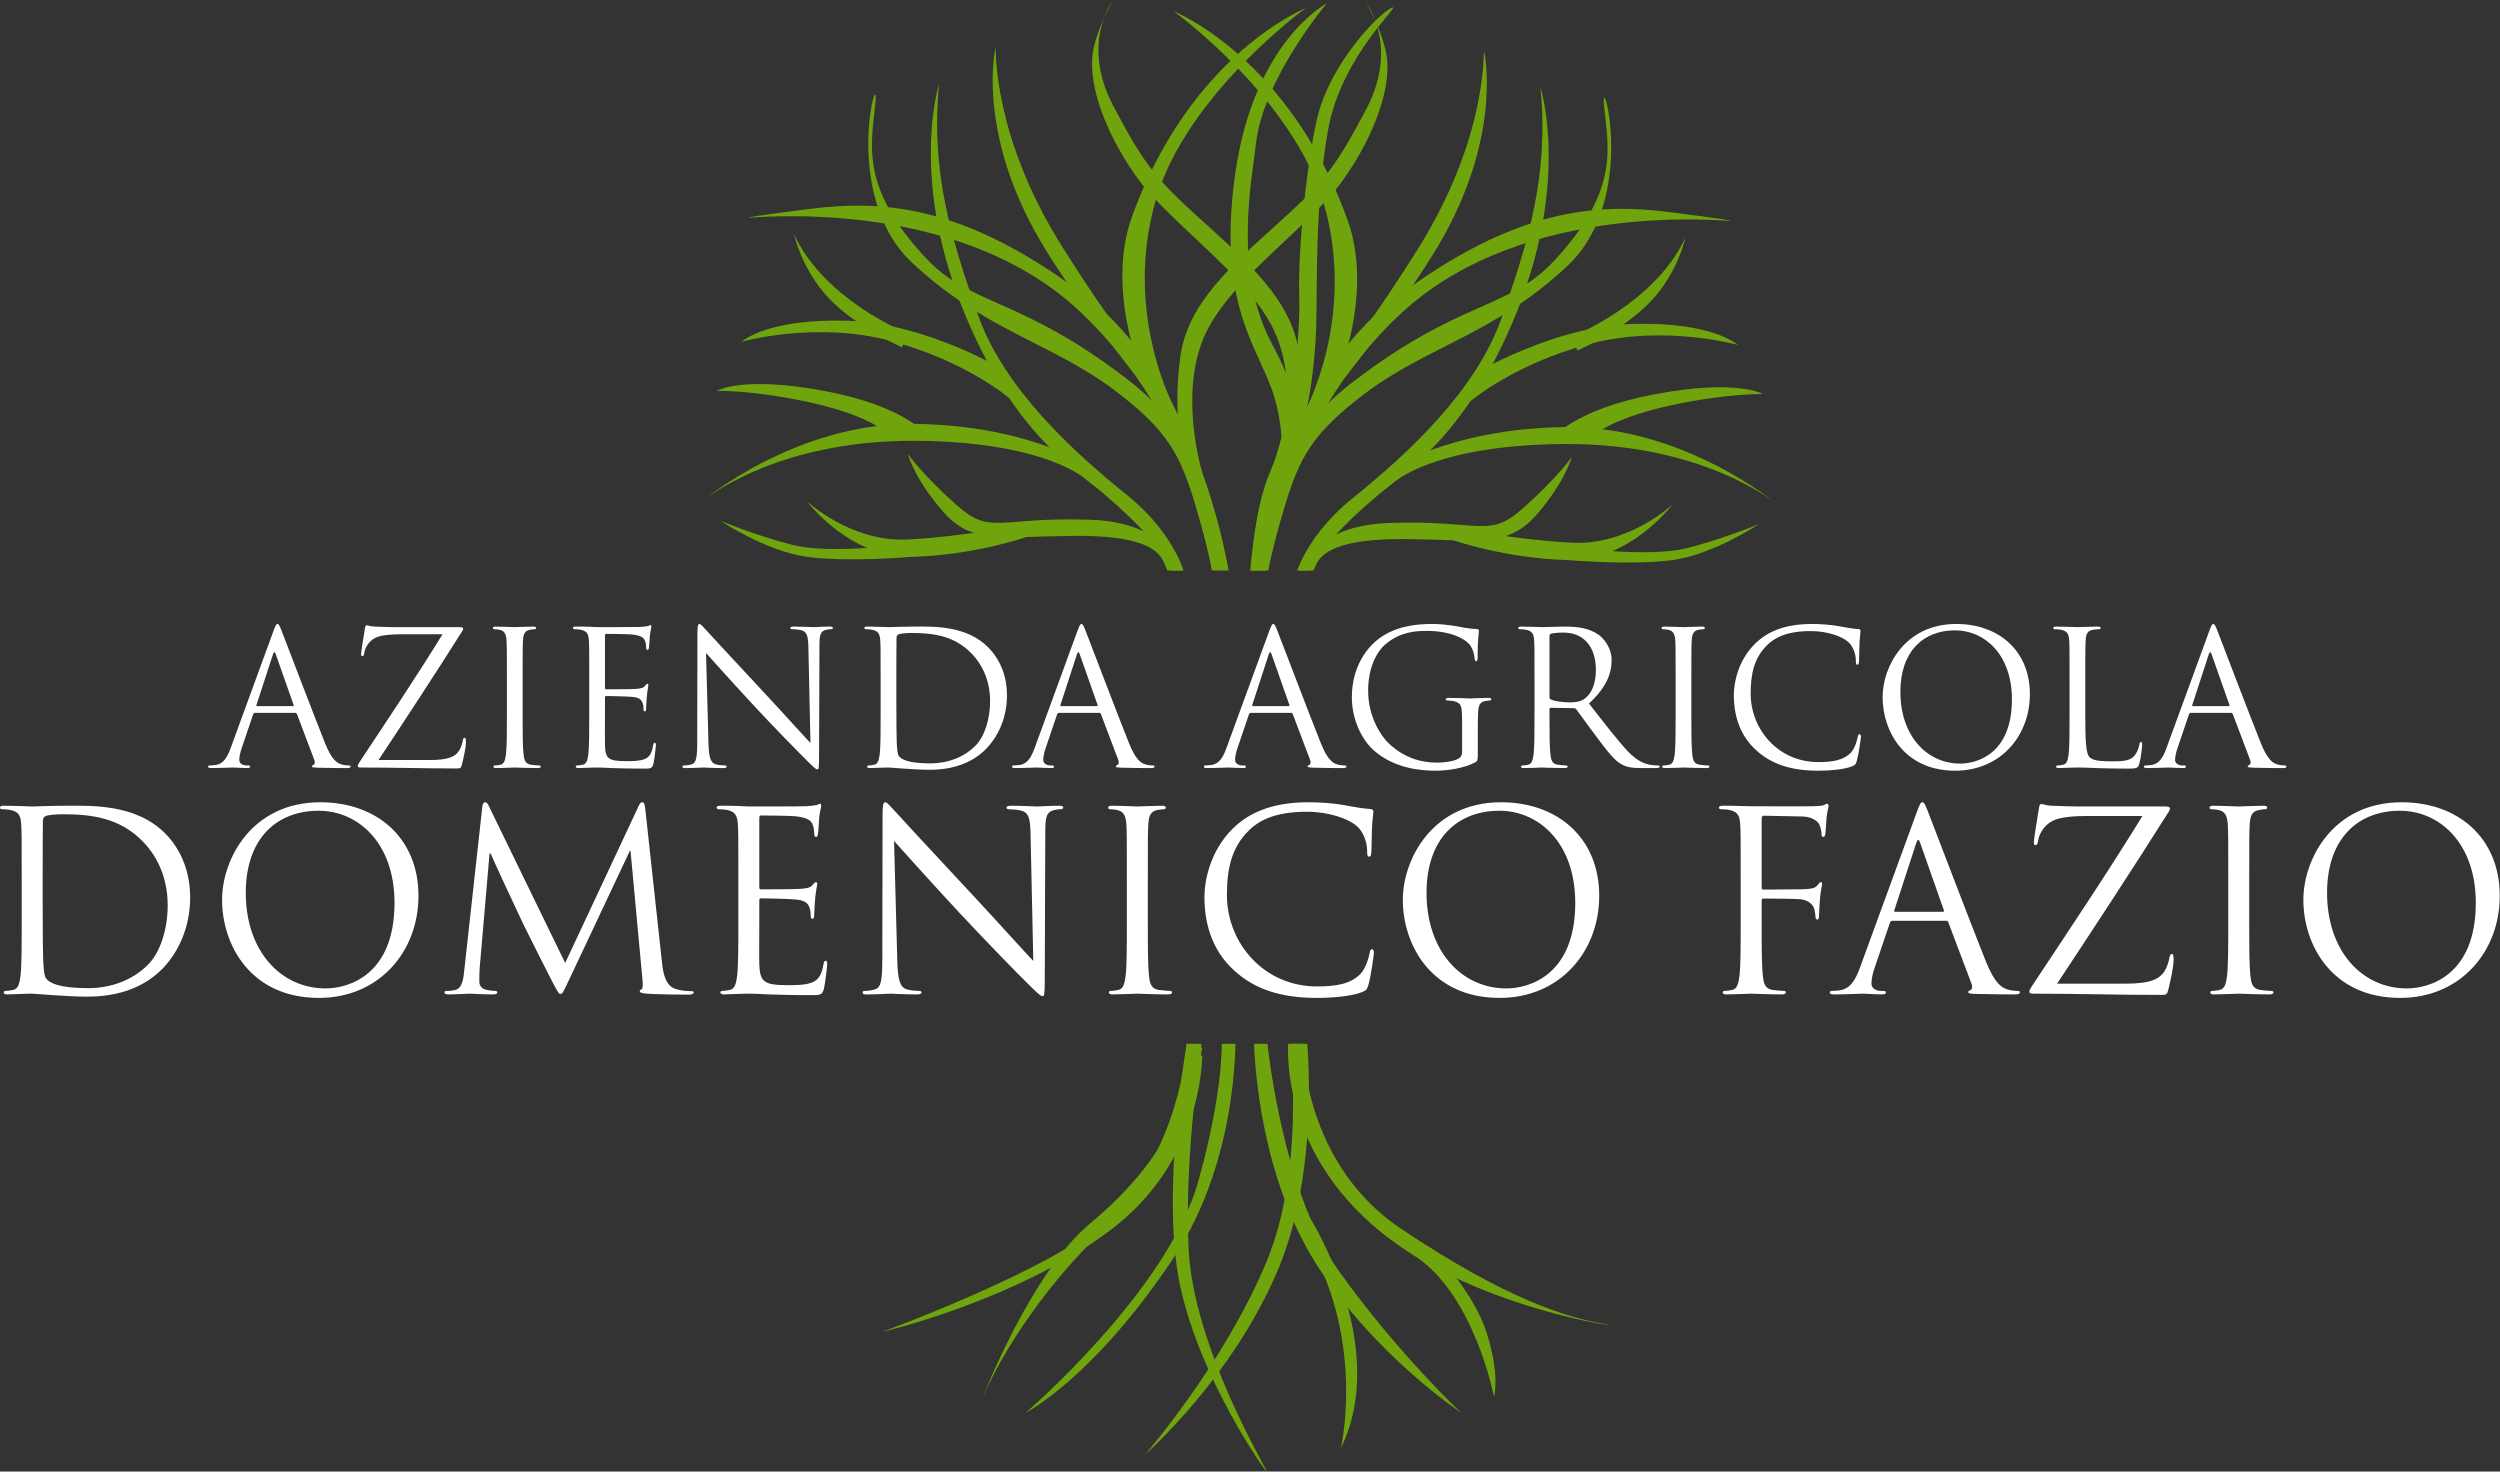 <svg style="fill-rule:evenodd;clip-rule:evenodd;stroke-linejoin:round;stroke-miterlimit:2;" xml:space="preserve" xmlns:xlink="http://www.w3.org/1999/xlink" xmlns="http://www.w3.org/2000/svg" version="1.1" viewBox="0 0 4351 2561" height="100%" width="100%">
    <rect x="0" y="0" width="4351" height="2561" fill="#333333" stroke="none"/>
    <g transform="matrix(5.556,0,0,5.556,509.609,1193.77)">
        <path style="fill:white;fill-rule:nonzero;" d="M0,6.331C0.293,6.331 0.293,6.155 0.235,5.921L-5.334,-9.908C-5.628,-10.787 -5.921,-10.787 -6.214,-9.908L-11.373,5.921C-11.49,6.214 -11.373,6.331 -11.197,6.331L0,6.331ZM-6.097,-17.118C-5.393,-19.053 -5.159,-19.405 -4.807,-19.405C-4.455,-19.405 -4.221,-19.112 -3.517,-17.294C-2.638,-15.066 6.566,9.145 10.143,18.056C12.253,23.274 13.953,24.212 15.184,24.563C16.063,24.856 16.943,24.915 17.529,24.915C17.881,24.915 18.115,24.974 18.115,25.267C18.115,25.619 17.588,25.736 16.943,25.736C16.063,25.736 11.784,25.736 7.739,25.619C6.625,25.56 5.98,25.56 5.98,25.208C5.98,24.974 6.156,24.856 6.391,24.798C6.742,24.681 7.094,24.153 6.742,23.215L1.29,8.793C1.173,8.559 1.056,8.442 0.763,8.442L-11.842,8.442C-12.135,8.442 -12.311,8.618 -12.428,8.911L-15.945,19.287C-16.473,20.753 -16.766,22.16 -16.766,23.215C-16.766,24.388 -15.535,24.915 -14.539,24.915L-13.952,24.915C-13.542,24.915 -13.366,25.032 -13.366,25.267C-13.366,25.619 -13.718,25.736 -14.245,25.736C-15.652,25.736 -18.173,25.56 -18.818,25.56C-19.463,25.56 -22.687,25.736 -25.443,25.736C-26.205,25.736 -26.557,25.619 -26.557,25.267C-26.557,25.032 -26.322,24.915 -26.029,24.915C-25.619,24.915 -24.798,24.856 -24.329,24.798C-21.632,24.446 -20.459,22.218 -19.404,19.287L-6.097,-17.118Z"></path>
    </g>
    <g transform="matrix(5.556,0,0,5.556,747.374,1102.9)">
        <path style="fill:white;fill-rule:nonzero;" d="M0,39.571C6.156,39.571 8.032,38.457 9.263,36.698C9.791,35.937 10.318,34.354 10.436,33.533C10.553,32.946 10.67,32.595 10.963,32.595C11.314,32.595 11.432,32.829 11.432,33.943C11.432,35.76 10.611,39.219 10.26,40.685C9.908,42.092 9.849,42.209 8.501,42.209C-1.29,42.209 -11.139,41.916 -21.397,41.916C-22.101,41.916 -22.453,41.858 -22.453,41.447C-22.453,41.154 -22.335,40.861 -21.632,39.806C-12.897,26.615 -4.045,13.425 4.104,0.175L-8.618,0.175C-11.607,0.175 -15.184,0.352 -17.06,1.348C-19.17,2.462 -20.225,4.631 -20.401,5.98C-20.519,6.859 -20.753,7.035 -21.046,7.035C-21.339,7.035 -21.397,6.742 -21.397,6.273C-21.397,5.569 -20.519,0.235 -20.225,-1.524C-20.108,-2.345 -19.991,-2.638 -19.639,-2.638C-19.111,-2.638 -18.76,-2.286 -17.177,-2.228C-11.607,-1.993 -8.793,-2.052 -6.976,-2.052L9.38,-2.052C10.26,-2.052 10.553,-1.935 10.553,-1.583C10.553,-1.348 10.553,-1.231 10.318,-0.88C1.817,12.604 -7.035,26.088 -15.945,39.571L0,39.571Z"></path>
    </g>
    <g transform="matrix(5.556,0,0,5.556,909.576,1184.97)">
        <path style="fill:white;fill-rule:nonzero;" d="M0,10.318C0,15.946 0,20.577 0.293,23.04C0.469,24.739 0.821,26.029 2.58,26.264C3.4,26.381 4.69,26.498 5.218,26.498C5.569,26.498 5.687,26.674 5.687,26.85C5.687,27.143 5.394,27.319 4.749,27.319C1.524,27.319 -2.169,27.143 -2.462,27.143C-2.755,27.143 -6.448,27.319 -8.207,27.319C-8.852,27.319 -9.145,27.202 -9.145,26.85C-9.145,26.674 -9.028,26.498 -8.676,26.498C-8.148,26.498 -7.445,26.381 -6.917,26.264C-5.745,26.029 -5.452,24.739 -5.217,23.04C-4.924,20.577 -4.924,15.946 -4.924,10.318L-4.924,0C-4.924,-9.145 -4.924,-10.786 -5.042,-12.662C-5.159,-14.656 -5.745,-15.653 -7.035,-15.946C-7.68,-16.121 -8.441,-16.18 -8.852,-16.18C-9.086,-16.18 -9.321,-16.297 -9.321,-16.532C-9.321,-16.884 -9.028,-17.001 -8.383,-17.001C-6.448,-17.001 -2.755,-16.825 -2.462,-16.825C-2.169,-16.825 1.524,-17.001 3.283,-17.001C3.928,-17.001 4.221,-16.884 4.221,-16.532C4.221,-16.297 3.987,-16.18 3.752,-16.18C3.342,-16.18 2.99,-16.121 2.287,-16.004C0.704,-15.711 0.235,-14.715 0.118,-12.662C0,-10.786 0,-9.145 0,0L0,10.318Z"></path>
    </g>
    <g transform="matrix(5.556,0,0,5.556,1025.53,1240.66)">
        <path style="fill:white;fill-rule:nonzero;" d="M0,-10.025C0,-19.171 0,-20.812 -0.117,-22.688C-0.234,-24.681 -0.703,-25.619 -2.638,-26.029C-3.107,-26.147 -4.104,-26.205 -4.631,-26.205C-4.866,-26.205 -5.1,-26.322 -5.1,-26.557C-5.1,-26.909 -4.807,-27.026 -4.162,-27.026C-2.813,-27.026 -1.231,-27.026 0.059,-26.967L2.462,-26.85C2.873,-26.85 14.539,-26.85 15.887,-26.909C17.001,-26.967 17.939,-27.085 18.408,-27.202C18.701,-27.26 18.936,-27.495 19.229,-27.495C19.405,-27.495 19.463,-27.26 19.463,-26.967C19.463,-26.557 19.17,-25.854 18.994,-24.212C18.936,-23.626 18.818,-21.046 18.701,-20.343C18.643,-20.05 18.525,-19.698 18.291,-19.698C17.939,-19.698 17.822,-19.991 17.822,-20.46C17.822,-20.871 17.763,-21.867 17.47,-22.57C17.06,-23.508 16.474,-24.212 13.308,-24.564C12.312,-24.681 5.921,-24.74 5.276,-24.74C5.042,-24.74 4.925,-24.564 4.925,-24.153L4.925,-7.973C4.925,-7.563 4.983,-7.387 5.276,-7.387C6.039,-7.387 13.249,-7.387 14.598,-7.504C16.005,-7.621 16.825,-7.739 17.353,-8.325C17.763,-8.794 17.998,-9.087 18.232,-9.087C18.408,-9.087 18.525,-8.97 18.525,-8.618C18.525,-8.266 18.232,-7.27 18.057,-5.335C17.939,-4.163 17.822,-1.993 17.822,-1.583C17.822,-1.114 17.822,-0.469 17.412,-0.469C17.118,-0.469 17.001,-0.704 17.001,-0.997C17.001,-1.583 17.001,-2.17 16.767,-2.931C16.532,-3.752 16.005,-4.749 13.718,-4.983C12.135,-5.159 6.332,-5.276 5.335,-5.276C5.042,-5.276 4.925,-5.101 4.925,-4.866L4.925,0.293C4.925,2.286 4.866,9.086 4.925,10.318C5.101,14.363 5.98,15.125 11.725,15.125C13.249,15.125 15.829,15.125 17.353,14.48C18.877,13.835 19.581,12.662 19.991,10.259C20.108,9.614 20.226,9.38 20.519,9.38C20.87,9.38 20.87,9.849 20.87,10.259C20.87,10.728 20.401,14.714 20.108,15.946C19.698,17.47 19.229,17.47 16.942,17.47C12.546,17.47 9.321,17.352 7.035,17.294C4.749,17.177 3.342,17.118 2.462,17.118C2.345,17.118 1.349,17.118 0.117,17.177C-1.055,17.177 -2.403,17.294 -3.283,17.294C-3.928,17.294 -4.221,17.177 -4.221,16.825C-4.221,16.649 -4.104,16.473 -3.752,16.473C-3.224,16.473 -2.521,16.356 -1.993,16.239C-0.82,16.004 -0.527,14.714 -0.293,13.015C0,10.552 0,5.921 0,0.293L0,-10.025Z"></path>
    </g>
    <g transform="matrix(5.556,0,0,5.556,1233,1132.53)">
        <path style="fill:white;fill-rule:nonzero;" d="M0,28.785C0.118,33.592 0.704,35.116 2.287,35.585C3.4,35.878 4.69,35.937 5.218,35.937C5.511,35.937 5.687,36.054 5.687,36.289C5.687,36.64 5.335,36.758 4.632,36.758C1.29,36.758 -1.055,36.582 -1.583,36.582C-2.11,36.582 -4.572,36.758 -7.21,36.758C-7.797,36.758 -8.148,36.699 -8.148,36.289C-8.148,36.054 -7.973,35.937 -7.68,35.937C-7.21,35.937 -6.155,35.878 -5.276,35.585C-3.811,35.175 -3.517,33.475 -3.517,28.14L-3.458,-5.452C-3.458,-7.738 -3.283,-8.383 -2.813,-8.383C-2.345,-8.383 -1.348,-7.093 -0.762,-6.507C0.118,-5.51 8.853,3.928 17.881,13.601C23.685,19.815 30.074,26.968 31.95,28.902L31.306,-0.879C31.247,-4.69 30.837,-5.979 29.02,-6.448C27.964,-6.683 26.616,-6.741 26.146,-6.741C25.736,-6.741 25.678,-6.917 25.678,-7.152C25.678,-7.504 26.146,-7.562 26.85,-7.562C29.488,-7.562 32.302,-7.386 32.947,-7.386C33.592,-7.386 35.526,-7.562 37.93,-7.562C38.575,-7.562 38.985,-7.504 38.985,-7.152C38.985,-6.917 38.751,-6.741 38.341,-6.741C38.047,-6.741 37.637,-6.741 36.934,-6.566C34.999,-6.155 34.765,-4.865 34.765,-1.348L34.647,33.006C34.647,36.875 34.53,37.168 34.12,37.168C33.65,37.168 32.947,36.523 29.84,33.416C29.195,32.83 20.753,24.212 14.539,17.529C7.739,10.201 1.114,2.814 -0.762,0.704L0,28.785Z"></path>
    </g>
    <g transform="matrix(5.556,0,0,5.556,1560,1207.12)">
        <path style="fill:white;fill-rule:nonzero;" d="M0,2.345C0,8.559 0.059,13.952 0.118,15.066C0.176,16.532 0.293,18.877 0.763,19.522C1.524,20.636 3.811,21.867 10.729,21.867C16.181,21.867 21.222,19.874 24.681,16.415C27.729,13.425 29.371,7.797 29.371,2.404C29.371,-5.042 26.146,-9.849 23.743,-12.37C18.232,-18.174 11.549,-18.994 4.573,-18.994C3.4,-18.994 1.231,-18.819 0.763,-18.584C0.235,-18.349 0.059,-18.056 0.059,-17.411C0,-15.418 0,-9.439 0,-4.925L0,2.345ZM-4.924,-3.987C-4.924,-13.132 -4.924,-14.773 -5.042,-16.649C-5.159,-18.643 -5.628,-19.581 -7.562,-19.991C-8.031,-20.108 -9.028,-20.167 -9.556,-20.167C-9.79,-20.167 -10.024,-20.284 -10.024,-20.519C-10.024,-20.87 -9.731,-20.988 -9.086,-20.988C-6.448,-20.988 -2.755,-20.812 -2.462,-20.812C-1.758,-20.812 1.935,-20.988 5.452,-20.988C11.256,-20.988 21.984,-21.515 28.961,-14.304C31.892,-11.256 34.647,-6.39 34.647,0.586C34.647,7.973 31.599,13.659 28.316,17.118C25.795,19.756 20.519,23.86 10.553,23.86C8.032,23.86 4.925,23.684 2.404,23.508C-0.176,23.332 -2.169,23.157 -2.462,23.157C-2.579,23.157 -3.576,23.157 -4.807,23.215C-5.979,23.215 -7.328,23.332 -8.207,23.332C-8.852,23.332 -9.145,23.215 -9.145,22.864C-9.145,22.687 -9.028,22.512 -8.676,22.512C-8.148,22.512 -7.445,22.394 -6.917,22.277C-5.745,22.043 -5.452,20.753 -5.217,19.053C-4.924,16.591 -4.924,11.959 -4.924,6.331L-4.924,-3.987Z"></path>
    </g>
    <g transform="matrix(5.556,0,0,5.556,1908.84,1193.77)">
        <path style="fill:white;fill-rule:nonzero;" d="M0,6.331C0.293,6.331 0.293,6.155 0.234,5.921L-5.335,-9.908C-5.628,-10.787 -5.921,-10.787 -6.214,-9.908L-11.373,5.921C-11.49,6.214 -11.373,6.331 -11.197,6.331L0,6.331ZM-6.097,-17.118C-5.394,-19.053 -5.159,-19.405 -4.808,-19.405C-4.456,-19.405 -4.221,-19.112 -3.518,-17.294C-2.638,-15.066 6.565,9.145 10.142,18.056C12.252,23.274 13.952,24.212 15.184,24.563C16.063,24.856 16.942,24.915 17.528,24.915C17.88,24.915 18.115,24.974 18.115,25.267C18.115,25.619 17.587,25.736 16.942,25.736C16.063,25.736 11.783,25.736 7.738,25.619C6.625,25.56 5.979,25.56 5.979,25.208C5.979,24.974 6.155,24.856 6.39,24.798C6.742,24.681 7.093,24.153 6.742,23.215L1.29,8.793C1.172,8.559 1.055,8.442 0.762,8.442L-11.842,8.442C-12.135,8.442 -12.312,8.618 -12.429,8.911L-15.946,19.287C-16.474,20.753 -16.767,22.16 -16.767,23.215C-16.767,24.388 -15.536,24.915 -14.539,24.915L-13.953,24.915C-13.542,24.915 -13.366,25.032 -13.366,25.267C-13.366,25.619 -13.718,25.736 -14.246,25.736C-15.653,25.736 -18.174,25.56 -18.818,25.56C-19.463,25.56 -22.687,25.736 -25.443,25.736C-26.205,25.736 -26.557,25.619 -26.557,25.267C-26.557,25.032 -26.322,24.915 -26.029,24.915C-25.619,24.915 -24.798,24.856 -24.329,24.798C-21.633,24.446 -20.46,22.218 -19.405,19.287L-6.097,-17.118Z"></path>
    </g>
    <g transform="matrix(5.556,0,0,5.556,2242.69,1193.77)">
        <path style="fill:white;fill-rule:nonzero;" d="M0,6.331C0.293,6.331 0.293,6.155 0.234,5.921L-5.335,-9.908C-5.628,-10.787 -5.921,-10.787 -6.214,-9.908L-11.373,5.921C-11.49,6.214 -11.373,6.331 -11.197,6.331L0,6.331ZM-6.097,-17.118C-5.394,-19.053 -5.159,-19.405 -4.807,-19.405C-4.456,-19.405 -4.221,-19.112 -3.518,-17.294C-2.638,-15.066 6.566,9.145 10.142,18.056C12.252,23.274 13.953,24.212 15.184,24.563C16.063,24.856 16.942,24.915 17.528,24.915C17.88,24.915 18.115,24.974 18.115,25.267C18.115,25.619 17.587,25.736 16.942,25.736C16.063,25.736 11.783,25.736 7.738,25.619C6.625,25.56 5.979,25.56 5.979,25.208C5.979,24.974 6.155,24.856 6.39,24.798C6.742,24.681 7.094,24.153 6.742,23.215L1.29,8.793C1.172,8.559 1.055,8.442 0.762,8.442L-11.842,8.442C-12.135,8.442 -12.311,8.618 -12.429,8.911L-15.946,19.287C-16.474,20.753 -16.767,22.16 -16.767,23.215C-16.767,24.388 -15.536,24.915 -14.539,24.915L-13.953,24.915C-13.542,24.915 -13.366,25.032 -13.366,25.267C-13.366,25.619 -13.718,25.736 -14.246,25.736C-15.653,25.736 -18.174,25.56 -18.818,25.56C-19.463,25.56 -22.687,25.736 -25.443,25.736C-26.205,25.736 -26.557,25.619 -26.557,25.267C-26.557,25.032 -26.322,24.915 -26.029,24.915C-25.619,24.915 -24.798,24.856 -24.329,24.798C-21.632,24.446 -20.46,22.218 -19.405,19.287L-6.097,-17.118Z"></path>
    </g>
    <g transform="matrix(5.556,0,0,5.556,2544.61,1173.57)">
        <path style="fill:white;fill-rule:nonzero;" d="M0,14.421C0,9.672 -0.293,9.028 -2.638,8.383C-3.107,8.266 -4.104,8.207 -4.631,8.207C-4.866,8.207 -5.1,8.089 -5.1,7.855C-5.1,7.504 -4.807,7.386 -4.162,7.386C-1.524,7.386 2.169,7.562 2.462,7.562C2.755,7.562 6.449,7.386 8.208,7.386C8.853,7.386 9.146,7.504 9.146,7.855C9.146,8.089 8.911,8.207 8.677,8.207C8.266,8.207 7.915,8.266 7.211,8.383C5.628,8.676 5.159,9.672 5.042,11.724C4.925,13.6 4.925,15.359 4.925,17.821L4.925,24.387C4.925,27.025 4.866,27.143 4.163,27.553C0.411,29.546 -4.866,30.191 -8.266,30.191C-12.721,30.191 -21.046,29.605 -27.553,23.918C-31.129,20.811 -34.529,14.538 -34.529,7.211C-34.529,-2.169 -29.957,-8.794 -24.739,-12.077C-19.463,-15.36 -13.659,-15.77 -9.146,-15.77C-5.452,-15.77 -1.29,-15.008 -0.176,-14.774C1.056,-14.481 3.107,-14.246 4.573,-14.187C5.159,-14.129 5.276,-13.894 5.276,-13.66C5.276,-12.839 4.866,-11.198 4.866,-5.335C4.866,-4.397 4.749,-4.104 4.338,-4.104C4.045,-4.104 3.986,-4.456 3.928,-4.983C3.869,-5.804 3.576,-7.446 2.697,-8.853C1.231,-11.08 -3.518,-13.601 -11.08,-13.601C-14.773,-13.601 -19.17,-13.249 -23.625,-9.732C-27.025,-7.036 -29.429,-1.701 -29.429,5.158C-29.429,13.424 -25.267,19.404 -23.215,21.398C-18.584,25.912 -13.249,27.67 -7.855,27.67C-5.745,27.67 -2.696,27.318 -1.172,26.439C-0.41,26.029 0,25.384 0,24.387L0,14.421Z"></path>
    </g>
    <g transform="matrix(5.556,0,0,5.556,2696.73,1213.95)">
        <path style="fill:white;fill-rule:nonzero;" d="M0,-0.116C0,0.177 0.117,0.411 0.411,0.587C1.29,1.115 3.987,1.525 6.566,1.525C7.973,1.525 9.615,1.349 10.963,0.411C13.015,-0.995 14.539,-4.161 14.539,-8.617C14.539,-15.945 10.669,-20.342 4.397,-20.342C2.638,-20.342 1.055,-20.166 0.469,-19.99C0.176,-19.873 0,-19.638 0,-19.286L0,-0.116ZM-4.69,-5.217C-4.69,-14.362 -4.69,-16.003 -4.807,-17.879C-4.924,-19.873 -5.393,-20.811 -7.328,-21.221C-7.797,-21.338 -8.793,-21.397 -9.321,-21.397C-9.556,-21.397 -9.791,-21.514 -9.791,-21.749C-9.791,-22.1 -9.497,-22.218 -8.852,-22.218C-6.214,-22.218 -2.521,-22.042 -2.228,-22.042C-1.583,-22.042 2.873,-22.218 4.69,-22.218C8.383,-22.218 12.311,-21.866 15.418,-19.638C16.884,-18.583 19.463,-15.71 19.463,-11.665C19.463,-7.327 17.646,-2.989 12.37,1.877C17.177,8.032 21.164,13.25 24.564,16.885C27.729,20.226 30.25,20.871 31.716,21.106C32.83,21.281 33.65,21.281 34.002,21.281C34.295,21.281 34.53,21.457 34.53,21.634C34.53,21.985 34.178,22.102 33.123,22.102L28.96,22.102C25.677,22.102 24.212,21.809 22.688,20.988C20.167,19.64 18.115,16.768 14.773,12.371C12.311,9.146 9.556,5.218 8.383,3.695C8.149,3.46 7.973,3.342 7.621,3.342L0.411,3.225C0.117,3.225 0,3.401 0,3.695L0,5.101C0,10.729 0,15.361 0.293,17.823C0.469,19.523 0.821,20.813 2.58,21.047C3.4,21.164 4.69,21.281 5.217,21.281C5.569,21.281 5.687,21.457 5.687,21.634C5.687,21.926 5.394,22.102 4.749,22.102C1.524,22.102 -2.169,21.926 -2.462,21.926C-2.521,21.926 -6.214,22.102 -7.973,22.102C-8.618,22.102 -8.911,21.985 -8.911,21.634C-8.911,21.457 -8.793,21.281 -8.442,21.281C-7.915,21.281 -7.21,21.164 -6.683,21.047C-5.511,20.813 -5.217,19.523 -4.983,17.823C-4.69,15.361 -4.69,10.729 -4.69,5.101L-4.69,-5.217Z"></path>
    </g>
    <g transform="matrix(5.556,0,0,5.556,2943.62,1184.97)">
        <path style="fill:white;fill-rule:nonzero;" d="M0,10.318C0,15.946 0,20.577 0.293,23.04C0.469,24.739 0.82,26.029 2.579,26.264C3.4,26.381 4.689,26.498 5.217,26.498C5.569,26.498 5.687,26.674 5.687,26.85C5.687,27.143 5.393,27.319 4.748,27.319C1.524,27.319 -2.169,27.143 -2.462,27.143C-2.756,27.143 -6.449,27.319 -8.208,27.319C-8.853,27.319 -9.146,27.202 -9.146,26.85C-9.146,26.674 -9.028,26.498 -8.677,26.498C-8.149,26.498 -7.445,26.381 -6.918,26.264C-5.746,26.029 -5.452,24.739 -5.218,23.04C-4.925,20.577 -4.925,15.946 -4.925,10.318L-4.925,0C-4.925,-9.145 -4.925,-10.786 -5.042,-12.662C-5.159,-14.656 -5.746,-15.653 -7.035,-15.946C-7.68,-16.121 -8.442,-16.18 -8.853,-16.18C-9.087,-16.18 -9.321,-16.297 -9.321,-16.532C-9.321,-16.884 -9.028,-17.001 -8.384,-17.001C-6.449,-17.001 -2.756,-16.825 -2.462,-16.825C-2.169,-16.825 1.524,-17.001 3.283,-17.001C3.928,-17.001 4.221,-16.884 4.221,-16.532C4.221,-16.297 3.986,-16.18 3.752,-16.18C3.341,-16.18 2.989,-16.121 2.286,-16.004C0.703,-15.711 0.234,-14.715 0.117,-12.662C0,-10.786 0,-9.145 0,0L0,10.318Z"></path>
    </g>
    <g transform="matrix(5.556,0,0,5.556,3056.96,1121.14)">
        <path style="fill:white;fill-rule:nonzero;" d="M0,33.298C-5.687,28.198 -7.093,21.515 -7.093,15.945C-7.093,12.018 -5.745,5.158 -0.527,-0.059C2.99,-3.577 8.325,-6.332 17.353,-6.332C19.698,-6.332 22.981,-6.156 25.854,-5.628C28.081,-5.218 29.957,-4.866 31.833,-4.749C32.478,-4.69 32.596,-4.456 32.596,-4.104C32.596,-3.635 32.419,-2.931 32.302,-0.821C32.185,1.113 32.185,4.338 32.126,5.217C32.068,6.096 31.95,6.448 31.599,6.448C31.188,6.448 31.13,6.038 31.13,5.217C31.13,2.931 30.192,0.527 28.667,-0.763C26.616,-2.521 22.102,-4.104 16.942,-4.104C9.146,-4.104 5.511,-1.818 3.459,0.175C-0.82,4.279 -1.817,9.497 -1.817,15.476C-1.817,26.673 6.801,36.933 19.346,36.933C23.743,36.933 27.202,36.405 29.547,34.002C30.778,32.712 31.54,30.132 31.716,29.077C31.833,28.432 31.95,28.198 32.302,28.198C32.596,28.198 32.713,28.608 32.713,29.077C32.713,29.487 32.009,34.588 31.423,36.581C31.071,37.695 30.954,37.812 29.898,38.281C27.554,39.219 23.098,39.63 19.346,39.63C10.553,39.63 4.632,37.461 0,33.298"></path>
    </g>
    <g transform="matrix(5.556,0,0,5.556,3411.65,1098.34)">
        <path style="fill:white;fill-rule:nonzero;" d="M0,41.506C5.276,41.506 16.18,38.457 16.18,21.398C16.18,7.328 7.621,-0.235 -1.642,-0.235C-11.432,-0.235 -18.76,6.214 -18.76,19.053C-18.76,32.712 -10.553,41.506 0,41.506M-1.231,-2.228C11.959,-2.228 21.808,6.097 21.808,19.756C21.808,32.888 12.546,43.734 -1.583,43.734C-17.646,43.734 -24.329,31.247 -24.329,20.694C-24.329,11.197 -17.411,-2.228 -1.231,-2.228"></path>
    </g>
    <g transform="matrix(5.556,0,0,5.556,3629.22,1185.3)">
        <path style="fill:white;fill-rule:nonzero;" d="M0,10.376C0,18.994 0.234,22.746 1.29,23.801C2.228,24.739 3.752,25.149 8.325,25.149C11.432,25.149 14.011,25.091 15.418,23.391C16.18,22.453 16.767,20.987 16.942,19.873C17.001,19.404 17.118,19.111 17.47,19.111C17.763,19.111 17.822,19.346 17.822,19.99C17.822,20.635 17.412,24.153 16.942,25.853C16.532,27.201 16.356,27.436 13.249,27.436C9.028,27.436 5.979,27.318 3.517,27.26C1.055,27.143 -0.762,27.084 -2.462,27.084C-2.697,27.084 -3.693,27.143 -4.866,27.143C-6.039,27.201 -7.328,27.26 -8.208,27.26C-8.852,27.26 -9.146,27.143 -9.146,26.791C-9.146,26.615 -9.028,26.439 -8.676,26.439C-8.149,26.439 -7.445,26.322 -6.917,26.205C-5.745,25.97 -5.452,24.68 -5.217,22.98C-4.924,20.518 -4.924,15.887 -4.924,10.259L-4.924,-0.059C-4.924,-9.205 -4.924,-10.846 -5.042,-12.722C-5.159,-14.715 -5.628,-15.653 -7.562,-16.063C-8.032,-16.181 -9.028,-16.239 -9.556,-16.239C-9.791,-16.239 -10.025,-16.356 -10.025,-16.591C-10.025,-16.943 -9.732,-17.06 -9.087,-17.06C-6.449,-17.06 -2.755,-16.884 -2.462,-16.884C-2.169,-16.884 2.11,-17.06 3.869,-17.06C4.514,-17.06 4.807,-16.943 4.807,-16.591C4.807,-16.356 4.573,-16.239 4.338,-16.239C3.928,-16.239 3.107,-16.181 2.404,-16.063C0.704,-15.77 0.234,-14.774 0.117,-12.722C0,-10.846 0,-9.205 0,-0.059L0,10.376Z"></path>
    </g>
    <g transform="matrix(5.556,0,0,5.556,3878.71,1193.77)">
        <path style="fill:white;fill-rule:nonzero;" d="M0,6.331C0.293,6.331 0.293,6.155 0.234,5.921L-5.335,-9.908C-5.628,-10.787 -5.921,-10.787 -6.214,-9.908L-11.373,5.921C-11.49,6.214 -11.373,6.331 -11.197,6.331L0,6.331ZM-6.097,-17.118C-5.394,-19.053 -5.159,-19.405 -4.808,-19.405C-4.456,-19.405 -4.221,-19.112 -3.518,-17.294C-2.638,-15.066 6.565,9.145 10.142,18.056C12.252,23.274 13.952,24.212 15.184,24.563C16.063,24.856 16.942,24.915 17.528,24.915C17.88,24.915 18.115,24.974 18.115,25.267C18.115,25.619 17.587,25.736 16.942,25.736C16.063,25.736 11.783,25.736 7.738,25.619C6.624,25.56 5.979,25.56 5.979,25.208C5.979,24.974 6.155,24.856 6.39,24.798C6.742,24.681 7.093,24.153 6.742,23.215L1.29,8.793C1.172,8.559 1.055,8.442 0.762,8.442L-11.842,8.442C-12.136,8.442 -12.312,8.618 -12.429,8.911L-15.946,19.287C-16.474,20.753 -16.767,22.16 -16.767,23.215C-16.767,24.388 -15.536,24.915 -14.539,24.915L-13.953,24.915C-13.542,24.915 -13.366,25.032 -13.366,25.267C-13.366,25.619 -13.718,25.736 -14.246,25.736C-15.653,25.736 -18.174,25.56 -18.818,25.56C-19.463,25.56 -22.687,25.736 -25.443,25.736C-26.205,25.736 -26.557,25.619 -26.557,25.267C-26.557,25.032 -26.322,24.915 -26.029,24.915C-25.619,24.915 -24.798,24.856 -24.329,24.798C-21.633,24.446 -20.46,22.218 -19.405,19.287L-6.097,-17.118Z"></path>
    </g>
    <g transform="matrix(5.556,0,0,5.556,74.261,1557.8)">
        <path style="fill:white;fill-rule:nonzero;" d="M0,3.127C0,11.413 0.078,18.605 0.156,20.09C0.235,22.044 0.391,25.171 1.016,26.031C2.032,27.516 5.081,29.158 14.305,29.158C21.575,29.158 28.298,26.5 32.91,21.888C36.975,17.901 39.164,10.397 39.164,3.205C39.164,-6.723 34.864,-13.133 31.659,-16.494C24.311,-24.233 15.4,-25.327 6.097,-25.327C4.534,-25.327 1.642,-25.093 1.016,-24.78C0.313,-24.467 0.078,-24.077 0.078,-23.217C0,-20.559 0,-12.585 0,-6.566L0,3.127ZM-6.566,-5.315C-6.566,-17.51 -6.566,-19.699 -6.723,-22.201C-6.879,-24.858 -7.504,-26.109 -10.084,-26.656C-10.709,-26.812 -12.038,-26.891 -12.742,-26.891C-13.054,-26.891 -13.367,-27.047 -13.367,-27.36C-13.367,-27.829 -12.976,-27.985 -12.116,-27.985C-8.599,-27.985 -3.674,-27.75 -3.283,-27.75C-2.345,-27.75 2.58,-27.985 7.27,-27.985C15.009,-27.985 29.314,-28.688 38.616,-19.074C42.525,-15.009 46.199,-8.52 46.199,0.782C46.199,10.631 42.134,18.214 37.757,22.826C34.395,26.344 27.36,31.815 14.071,31.815C10.709,31.815 6.566,31.581 3.205,31.347C-0.235,31.112 -2.892,30.877 -3.283,30.877C-3.439,30.877 -4.768,30.877 -6.41,30.956C-7.973,30.956 -9.771,31.112 -10.944,31.112C-11.804,31.112 -12.195,30.956 -12.195,30.487C-12.195,30.252 -12.038,30.018 -11.569,30.018C-10.866,30.018 -9.927,29.861 -9.224,29.705C-7.661,29.392 -7.27,27.672 -6.957,25.405C-6.566,22.123 -6.566,15.947 -6.566,8.442L-6.566,-5.315Z"></path>
    </g>
    <g transform="matrix(5.556,0,0,5.556,566.732,1412.76)">
        <path style="fill:white;fill-rule:nonzero;" d="M0,55.344C7.035,55.344 21.575,51.279 21.575,28.532C21.575,9.77 10.162,-0.314 -2.189,-0.314C-15.244,-0.314 -25.015,8.285 -25.015,25.405C-25.015,43.618 -14.071,55.344 0,55.344M-1.642,-2.971C15.946,-2.971 29.079,8.129 29.079,26.343C29.079,43.853 16.729,58.315 -2.111,58.315C-23.53,58.315 -32.441,41.664 -32.441,27.594C-32.441,14.93 -23.217,-2.971 -1.642,-2.971"></path>
    </g>
    <g transform="matrix(5.556,0,0,5.556,1152.14,1452.27)">
        <path style="fill:white;fill-rule:nonzero;" d="M0,40.102C0.313,42.916 0.86,47.294 4.222,48.388C6.488,49.092 8.521,49.092 9.303,49.092C9.693,49.092 9.928,49.17 9.928,49.483C9.928,49.952 9.225,50.186 8.286,50.186C6.566,50.186 -1.876,50.108 -4.768,49.873C-6.566,49.717 -6.957,49.483 -6.957,49.092C-6.957,48.779 -6.801,48.623 -6.41,48.544C-6.019,48.466 -5.941,47.138 -6.097,45.73L-9.85,5.16L-10.084,5.16L-29.235,45.809C-30.877,49.248 -31.112,49.952 -31.815,49.952C-32.362,49.952 -32.753,49.17 -34.238,46.356C-36.271,42.525 -42.994,29.002 -43.385,28.22C-44.088,26.813 -52.843,8.052 -53.703,5.941L-54.016,5.941L-57.143,42.213C-57.221,43.463 -57.221,44.871 -57.221,46.2C-57.221,47.372 -56.361,48.388 -55.188,48.623C-53.859,48.935 -52.687,49.014 -52.218,49.014C-51.905,49.014 -51.593,49.17 -51.593,49.404C-51.593,49.952 -52.062,50.108 -53,50.108C-55.892,50.108 -59.644,49.873 -60.27,49.873C-60.973,49.873 -64.725,50.108 -66.836,50.108C-67.618,50.108 -68.165,49.952 -68.165,49.404C-68.165,49.17 -67.774,49.014 -67.383,49.014C-66.758,49.014 -66.21,49.014 -65.038,48.779C-62.458,48.31 -62.224,45.261 -61.911,42.291L-56.283,-8.676C-56.205,-9.536 -55.892,-10.084 -55.423,-10.084C-54.954,-10.084 -54.641,-9.771 -54.25,-8.911L-30.33,40.258L-7.348,-8.833C-7.035,-9.536 -6.723,-10.084 -6.175,-10.084C-5.628,-10.084 -5.394,-9.458 -5.237,-7.973L0,40.102Z"></path>
    </g>
    <g transform="matrix(5.556,0,0,5.556,1285.02,1602.53)">
        <path style="fill:white;fill-rule:nonzero;" d="M0,-13.367C0,-25.562 0,-27.751 -0.156,-30.252C-0.313,-32.91 -0.938,-34.16 -3.518,-34.708C-4.143,-34.864 -5.472,-34.942 -6.176,-34.942C-6.488,-34.942 -6.801,-35.098 -6.801,-35.411C-6.801,-35.88 -6.41,-36.037 -5.55,-36.037C-3.752,-36.037 -1.642,-36.037 0.078,-35.958L3.283,-35.802C3.83,-35.802 19.386,-35.802 21.184,-35.88C22.669,-35.958 23.92,-36.115 24.545,-36.271C24.937,-36.349 25.249,-36.662 25.64,-36.662C25.875,-36.662 25.953,-36.349 25.953,-35.958C25.953,-35.411 25.562,-34.473 25.327,-32.284C25.249,-31.503 25.093,-28.063 24.937,-27.125C24.858,-26.734 24.702,-26.265 24.389,-26.265C23.92,-26.265 23.764,-26.656 23.764,-27.282C23.764,-27.829 23.686,-29.158 23.295,-30.096C22.748,-31.346 21.966,-32.284 17.745,-32.754C16.416,-32.91 7.895,-32.988 7.035,-32.988C6.723,-32.988 6.566,-32.754 6.566,-32.206L6.566,-10.631C6.566,-10.084 6.645,-9.849 7.035,-9.849C8.051,-9.849 17.667,-9.849 19.464,-10.006C21.34,-10.162 22.435,-10.319 23.139,-11.1C23.686,-11.725 23.998,-12.117 24.311,-12.117C24.545,-12.117 24.702,-11.96 24.702,-11.491C24.702,-11.022 24.311,-9.693 24.076,-7.114C23.92,-5.55 23.764,-2.658 23.764,-2.111C23.764,-1.485 23.764,-0.625 23.217,-0.625C22.826,-0.625 22.669,-0.938 22.669,-1.329C22.669,-2.111 22.669,-2.892 22.356,-3.909C22.044,-5.003 21.34,-6.332 18.292,-6.644C16.181,-6.879 8.442,-7.035 7.113,-7.035C6.723,-7.035 6.566,-6.801 6.566,-6.488L6.566,0.391C6.566,3.049 6.488,12.116 6.566,13.758C6.801,19.152 7.973,20.168 15.634,20.168C17.667,20.168 21.106,20.168 23.139,19.308C25.171,18.448 26.109,16.885 26.656,13.68C26.812,12.82 26.969,12.508 27.359,12.508C27.829,12.508 27.829,13.133 27.829,13.68C27.829,14.305 27.203,19.621 26.812,21.262C26.265,23.295 25.64,23.295 22.591,23.295C16.729,23.295 12.429,23.138 9.38,23.06C6.332,22.904 4.456,22.826 3.283,22.826C3.127,22.826 1.798,22.826 0.156,22.904C-1.407,22.904 -3.205,23.06 -4.378,23.06C-5.237,23.06 -5.628,22.904 -5.628,22.435C-5.628,22.2 -5.472,21.966 -5.003,21.966C-4.3,21.966 -3.361,21.81 -2.658,21.654C-1.095,21.341 -0.704,19.621 -0.391,17.354C0,14.071 0,7.895 0,0.391L0,-13.367Z"></path>
    </g>
    <g transform="matrix(5.556,0,0,5.556,1561.65,1458.35)">
        <path style="fill:white;fill-rule:nonzero;" d="M0,38.383C0.156,44.793 0.938,46.825 3.049,47.45C4.534,47.841 6.254,47.92 6.957,47.92C7.348,47.92 7.583,48.076 7.583,48.389C7.583,48.858 7.114,49.014 6.176,49.014C1.72,49.014 -1.407,48.779 -2.11,48.779C-2.814,48.779 -6.097,49.014 -9.615,49.014C-10.396,49.014 -10.866,48.936 -10.866,48.389C-10.866,48.076 -10.631,47.92 -10.24,47.92C-9.615,47.92 -8.208,47.841 -7.035,47.45C-5.081,46.904 -4.69,44.636 -4.69,37.523L-4.612,-7.269C-4.612,-10.318 -4.377,-11.178 -3.752,-11.178C-3.127,-11.178 -1.798,-9.458 -1.016,-8.676C0.156,-7.347 11.804,5.238 23.842,18.136C31.581,26.423 40.102,35.96 42.603,38.539L41.743,-1.172C41.665,-6.253 41.118,-7.972 38.694,-8.598C37.288,-8.91 35.49,-8.989 34.864,-8.989C34.317,-8.989 34.239,-9.223 34.239,-9.536C34.239,-10.005 34.864,-10.083 35.802,-10.083C39.32,-10.083 43.072,-9.848 43.932,-9.848C44.792,-9.848 47.372,-10.083 50.577,-10.083C51.437,-10.083 51.983,-10.005 51.983,-9.536C51.983,-9.223 51.671,-8.989 51.124,-8.989C50.733,-8.989 50.186,-8.989 49.248,-8.754C46.668,-8.207 46.355,-6.487 46.355,-1.797L46.199,44.011C46.199,49.17 46.043,49.561 45.496,49.561C44.87,49.561 43.932,48.701 39.789,44.558C38.929,43.777 27.673,32.285 19.387,23.374C10.318,13.603 1.485,3.753 -1.016,0.939L0,38.383Z"></path>
    </g>
    <g transform="matrix(5.556,0,0,5.556,1997.66,1528.27)">
        <path style="fill:white;fill-rule:nonzero;" d="M0,13.759C0,21.263 0,27.439 0.391,30.722C0.625,32.989 1.094,34.709 3.439,35.022C4.534,35.178 6.253,35.334 6.957,35.334C7.426,35.334 7.583,35.569 7.583,35.803C7.583,36.194 7.191,36.428 6.332,36.428C2.032,36.428 -2.893,36.194 -3.283,36.194C-3.674,36.194 -8.599,36.428 -10.944,36.428C-11.804,36.428 -12.195,36.272 -12.195,35.803C-12.195,35.569 -12.039,35.334 -11.569,35.334C-10.866,35.334 -9.928,35.178 -9.225,35.022C-7.661,34.709 -7.27,32.989 -6.958,30.722C-6.566,27.439 -6.566,21.263 -6.566,13.759L-6.566,0.001C-6.566,-12.194 -6.566,-14.383 -6.723,-16.884C-6.879,-19.542 -7.661,-20.87 -9.381,-21.262C-10.241,-21.496 -11.257,-21.574 -11.804,-21.574C-12.117,-21.574 -12.429,-21.73 -12.429,-22.043C-12.429,-22.512 -12.039,-22.669 -11.179,-22.669C-8.599,-22.669 -3.674,-22.434 -3.283,-22.434C-2.893,-22.434 2.032,-22.669 4.377,-22.669C5.237,-22.669 5.628,-22.512 5.628,-22.043C5.628,-21.73 5.315,-21.574 5.003,-21.574C4.456,-21.574 3.986,-21.496 3.048,-21.34C0.938,-20.949 0.312,-19.62 0.156,-16.884C0,-14.383 0,-12.194 0,0.001L0,13.759Z"></path>
    </g>
    <g transform="matrix(5.556,0,0,5.556,2148.78,1443.16)">
        <path style="fill:white;fill-rule:nonzero;" d="M0,44.4C-7.583,37.599 -9.459,28.688 -9.459,21.262C-9.459,16.024 -7.661,6.878 -0.704,-0.079C3.986,-4.769 11.1,-8.443 23.139,-8.443C26.265,-8.443 30.643,-8.209 34.473,-7.505C37.443,-6.958 39.945,-6.489 42.446,-6.332C43.307,-6.254 43.463,-5.942 43.463,-5.473C43.463,-4.848 43.229,-3.909 43.072,-1.095C42.916,1.484 42.916,5.784 42.837,6.957C42.759,8.129 42.603,8.598 42.134,8.598C41.587,8.598 41.509,8.051 41.509,6.957C41.509,3.908 40.258,0.703 38.226,-1.017C35.489,-3.362 29.47,-5.473 22.591,-5.473C12.194,-5.473 7.348,-2.424 4.612,0.233C-1.095,5.706 -2.423,12.663 -2.423,20.636C-2.423,35.567 9.067,49.247 25.796,49.247C31.659,49.247 36.271,48.543 39.398,45.338C41.04,43.619 42.056,40.179 42.29,38.772C42.446,37.912 42.603,37.599 43.072,37.599C43.463,37.599 43.619,38.147 43.619,38.772C43.619,39.319 42.681,46.12 41.899,48.778C41.431,50.263 41.274,50.42 39.867,51.045C36.74,52.296 30.799,52.843 25.796,52.843C14.07,52.843 6.175,49.95 0,44.4"></path>
    </g>
    <g transform="matrix(5.556,0,0,5.556,2621.71,1412.76)">
        <path style="fill:white;fill-rule:nonzero;" d="M0,55.344C7.035,55.344 21.575,51.279 21.575,28.532C21.575,9.77 10.162,-0.314 -2.188,-0.314C-15.243,-0.314 -25.015,8.285 -25.015,25.405C-25.015,43.618 -14.071,55.344 0,55.344M-1.642,-2.971C15.947,-2.971 29.08,8.129 29.08,26.343C29.08,43.853 16.729,58.315 -2.11,58.315C-23.529,58.315 -32.441,41.664 -32.441,27.594C-32.441,14.93 -23.217,-2.971 -1.642,-2.971"></path>
    </g>
    <g transform="matrix(5.556,0,0,5.556,3029.49,1601.23)">
        <path style="fill:white;fill-rule:nonzero;" d="M0,-13.132C0,-25.327 0,-27.516 -0.156,-30.017C-0.312,-32.675 -0.937,-33.925 -3.518,-34.473C-4.143,-34.629 -5.472,-34.707 -6.175,-34.707C-6.488,-34.707 -6.801,-34.863 -6.801,-35.176C-6.801,-35.645 -6.41,-35.802 -5.55,-35.802C-3.752,-35.802 -1.642,-35.802 0.079,-35.723L3.283,-35.645C4.847,-35.645 20.716,-35.567 22.514,-35.645C23.999,-35.723 25.25,-35.723 25.953,-35.958C26.422,-36.114 26.735,-36.427 27.047,-36.427C27.36,-36.427 27.517,-36.114 27.517,-35.723C27.517,-35.176 27.125,-34.238 26.891,-32.049C26.813,-31.268 26.656,-27.828 26.5,-26.89C26.422,-26.499 26.266,-26.03 25.875,-26.03C25.484,-26.03 25.328,-26.421 25.328,-26.968C25.328,-27.594 25.093,-28.923 24.624,-29.939C24.155,-30.955 22.357,-32.362 19.309,-32.441L7.271,-32.675C6.801,-32.675 6.566,-32.441 6.566,-31.815L6.566,-10.24C6.566,-9.771 6.645,-9.536 7.114,-9.536L17.12,-9.614C18.449,-9.614 19.543,-9.614 20.638,-9.693C22.514,-9.849 23.53,-10.084 24.233,-11.1C24.546,-11.49 24.78,-11.882 25.093,-11.882C25.406,-11.882 25.484,-11.647 25.484,-11.256C25.484,-10.787 25.093,-9.458 24.858,-6.879C24.702,-5.315 24.546,-2.188 24.546,-1.641C24.546,-0.938 24.546,-0.156 23.999,-0.156C23.608,-0.156 23.452,-0.468 23.452,-0.86C23.373,-1.641 23.295,-2.736 22.982,-3.674C22.592,-4.768 21.341,-6.175 18.918,-6.487C16.963,-6.722 8.443,-6.722 7.114,-6.722C6.723,-6.722 6.566,-6.566 6.566,-6.019L6.566,0.626C6.566,8.13 6.566,14.306 6.958,17.589C7.192,19.856 7.661,21.576 10.006,21.889C11.101,22.045 12.82,22.201 13.524,22.201C13.993,22.201 14.149,22.435 14.149,22.67C14.149,23.061 13.758,23.295 12.898,23.295C8.599,23.295 3.674,23.061 3.283,23.061C2.893,23.061 -2.032,23.295 -4.377,23.295C-5.237,23.295 -5.628,23.139 -5.628,22.67C-5.628,22.435 -5.472,22.201 -5.003,22.201C-4.299,22.201 -3.361,22.045 -2.657,21.889C-1.094,21.576 -0.703,19.856 -0.391,17.589C0,14.306 0,8.13 0,0.626L0,-13.132Z"></path>
    </g>
    <g transform="matrix(5.556,0,0,5.556,3381.26,1540)">
        <path style="fill:white;fill-rule:nonzero;" d="M0,8.442C0.391,8.442 0.391,8.208 0.312,7.895L-7.114,-13.211C-7.505,-14.384 -7.896,-14.384 -8.286,-13.211L-15.166,7.895C-15.322,8.286 -15.166,8.442 -14.931,8.442L0,8.442ZM-8.13,-22.826C-7.192,-25.406 -6.879,-25.875 -6.41,-25.875C-5.941,-25.875 -5.629,-25.484 -4.69,-23.061C-3.518,-20.09 8.755,12.194 13.523,24.076C16.337,31.033 18.604,32.284 20.246,32.753C21.418,33.144 22.591,33.222 23.373,33.222C23.842,33.222 24.154,33.3 24.154,33.692C24.154,34.16 23.451,34.317 22.591,34.317C21.418,34.317 15.712,34.317 10.318,34.16C8.833,34.082 7.973,34.082 7.973,33.613C7.973,33.3 8.208,33.144 8.521,33.066C8.989,32.91 9.458,32.206 8.989,30.955L1.72,11.725C1.563,11.413 1.407,11.256 1.016,11.256L-15.791,11.256C-16.182,11.256 -16.416,11.491 -16.572,11.881L-21.263,25.718C-21.966,27.672 -22.357,29.548 -22.357,30.955C-22.357,32.519 -20.716,33.222 -19.387,33.222L-18.605,33.222C-18.058,33.222 -17.823,33.379 -17.823,33.692C-17.823,34.16 -18.292,34.317 -18.996,34.317C-20.872,34.317 -24.233,34.082 -25.093,34.082C-25.953,34.082 -30.252,34.317 -33.926,34.317C-34.942,34.317 -35.412,34.16 -35.412,33.692C-35.412,33.379 -35.099,33.222 -34.708,33.222C-34.161,33.222 -33.066,33.144 -32.441,33.066C-28.845,32.597 -27.282,29.627 -25.875,25.718L-8.13,-22.826Z"></path>
    </g>
    <g transform="matrix(5.556,0,0,5.556,3698.28,1418.83)">
        <path style="fill:white;fill-rule:nonzero;" d="M0,52.765C8.208,52.765 10.709,51.28 12.351,48.935C13.055,47.918 13.758,45.808 13.915,44.714C14.071,43.932 14.228,43.463 14.618,43.463C15.087,43.463 15.243,43.775 15.243,45.261C15.243,47.684 14.149,52.296 13.68,54.25C13.211,56.126 13.133,56.283 11.335,56.283C-1.72,56.283 -14.853,55.892 -28.532,55.892C-29.47,55.892 -29.939,55.814 -29.939,55.266C-29.939,54.876 -29.783,54.485 -28.845,53.078C-17.197,35.49 -5.394,17.901 5.472,0.234L-11.491,0.234C-15.478,0.234 -20.246,0.469 -22.748,1.798C-25.562,3.283 -26.969,6.175 -27.203,7.973C-27.359,9.146 -27.672,9.38 -28.063,9.38C-28.454,9.38 -28.532,8.99 -28.532,8.364C-28.532,7.426 -27.359,0.312 -26.969,-2.032C-26.812,-3.127 -26.656,-3.518 -26.187,-3.518C-25.483,-3.518 -25.015,-3.049 -22.904,-2.971C-15.478,-2.658 -11.726,-2.736 -9.302,-2.736L12.507,-2.736C13.68,-2.736 14.071,-2.58 14.071,-2.111C14.071,-1.798 14.071,-1.642 13.758,-1.173C2.423,16.807 -9.38,34.786 -21.262,52.765L0,52.765Z"></path>
    </g>
    <g transform="matrix(5.556,0,0,5.556,3914.55,1528.27)">
        <path style="fill:white;fill-rule:nonzero;" d="M0,13.759C0,21.263 0,27.439 0.391,30.722C0.625,32.989 1.094,34.709 3.439,35.022C4.534,35.178 6.253,35.334 6.957,35.334C7.426,35.334 7.582,35.569 7.582,35.803C7.582,36.194 7.191,36.428 6.332,36.428C2.032,36.428 -2.893,36.194 -3.283,36.194C-3.674,36.194 -8.599,36.428 -10.944,36.428C-11.804,36.428 -12.195,36.272 -12.195,35.803C-12.195,35.569 -12.039,35.334 -11.569,35.334C-10.866,35.334 -9.928,35.178 -9.225,35.022C-7.661,34.709 -7.27,32.989 -6.958,30.722C-6.566,27.439 -6.566,21.263 -6.566,13.759L-6.566,0.001C-6.566,-12.194 -6.566,-14.383 -6.723,-16.884C-6.879,-19.542 -7.661,-20.87 -9.381,-21.262C-10.24,-21.496 -11.257,-21.574 -11.804,-21.574C-12.117,-21.574 -12.43,-21.73 -12.43,-22.043C-12.43,-22.512 -12.039,-22.669 -11.179,-22.669C-8.599,-22.669 -3.674,-22.434 -3.283,-22.434C-2.893,-22.434 2.032,-22.669 4.377,-22.669C5.237,-22.669 5.628,-22.512 5.628,-22.043C5.628,-21.73 5.315,-21.574 5.003,-21.574C4.456,-21.574 3.986,-21.496 3.048,-21.34C0.937,-20.949 0.312,-19.62 0.156,-16.884C0,-14.383 0,-12.194 0,0.001L0,13.759Z"></path>
    </g>
    <g transform="matrix(5.556,0,0,5.556,4189.01,1412.76)">
        <path style="fill:white;fill-rule:nonzero;" d="M0,55.344C7.035,55.344 21.575,51.279 21.575,28.532C21.575,9.77 10.162,-0.314 -2.189,-0.314C-15.244,-0.314 -25.015,8.285 -25.015,25.405C-25.015,43.618 -14.071,55.344 0,55.344M-1.642,-2.971C15.946,-2.971 29.079,8.129 29.079,26.343C29.079,43.853 16.729,58.315 -2.111,58.315C-23.53,58.315 -32.441,41.664 -32.441,27.594C-32.441,14.93 -23.217,-2.971 -1.642,-2.971"></path>
    </g>
    <g transform="matrix(5.556,0,0,5.556,-3753.27,-1503.19)">
        <clipPath id="_clip1">
            <rect clip-rule="nonzero" height="189.199" width="359.961" y="260.075" x="886.392"></rect>
        </clipPath>
        <g clip-path="url(#_clip1)">
            <g transform="matrix(1,0,0,1,1080.58,300.859)">
                <path style="fill:rgb(111,164,12);fill-rule:nonzero;" d="M0,152.695C0,152.695 2.146,139.066 18.74,125.69C35.334,112.313 57.292,92.374 65.369,69.155C73.445,45.935 80.259,24.987 77.483,-3.028C77.483,-3.028 87.326,27.258 68.649,70.922C53.139,107.182 35.082,117.444 25.491,125.731C15.9,134.018 7.824,142.094 5.048,148.909C2.271,155.723 0,152.695 0,152.695"></path>
            </g>
            <g transform="matrix(1,0,0,1,1080.58,413.677)">
                <path style="fill:rgb(111,164,12);fill-rule:nonzero;" d="M0,42.149C0,42.149 1.01,21.706 30.034,20.696C59.059,19.687 61.078,25.744 71.931,16.153C82.783,6.562 87.326,0 87.326,0C87.326,0 85.227,7.915 76.221,18.172C67.135,28.52 58.019,25.996 35.95,25.744C13.881,25.491 8.833,30.034 7.067,34.072C5.3,38.111 3.621,42.149 3.621,42.149L0,42.149Z"></path>
            </g>
            <g transform="matrix(-0.722,-0.691,-0.691,0.722,1160.63,363.155)">
                <path style="fill:rgb(111,164,12);fill-rule:nonzero;" d="M-18.431,-42.733C-25.813,-21.15 -14.158,4.268 -14.158,4.268L-18.431,6.178C-18.431,6.178 -24.46,-8.328 -24.377,-20.825C-24.295,-33.322 -18.431,-42.733 -18.431,-42.733"></path>
            </g>
            <g transform="matrix(1,0,0,1,1219.9,388.947)">
                <path style="fill:rgb(111,164,12);fill-rule:nonzero;" d="M0,-10.352C0,-10.352 -7.824,-17.671 -33.063,-16.914C-58.301,-16.157 -83.182,-0.859 -83.182,-0.859L-83.792,7.319C-83.792,7.319 -70.226,-4.324 -46.692,-10.604C-23.158,-16.885 0,-10.352 0,-10.352"></path>
            </g>
            <g transform="matrix(1,0,0,1,1107.82,412.941)">
                <path style="fill:rgb(111,164,12);fill-rule:nonzero;" d="M0,6.52C0.825,5.804 20.461,-8.098 57.814,-8.602C95.167,-9.107 124.444,15.627 124.444,15.627C124.444,15.627 101.982,-3.555 57.814,-3.302C13.646,-3.05 2.086,10.511 2.086,10.511L0,6.52Z"></path>
            </g>
            <g transform="matrix(1,0,0,1,1227.72,403.33)">
                <path style="fill:rgb(111,164,12);fill-rule:nonzero;" d="M0,-9.339C0,-9.339 -7.824,-14.134 -33.567,-9.339C-59.311,-4.544 -66.377,4.795 -65.368,4.542C-64.358,4.29 -54.011,4.547 -54.011,4.547C-54.011,4.547 -49.211,-1.362 -28.772,-5.805C-11.357,-9.591 0,-9.339 0,-9.339"></path>
            </g>
            <g transform="matrix(1,0,0,1,1133.58,438.916)">
                <path style="fill:rgb(111,164,12);fill-rule:nonzero;" d="M0,-2.777C0,-2.777 15.814,0.647 34.325,1.639C52.118,2.591 65.873,-10.348 65.873,-10.348C65.873,-10.348 52.497,7.571 32.937,7.066C13.376,6.561 -2.78,0.881 -2.78,0.881L0,-2.777Z"></path>
            </g>
            <g transform="matrix(1,0,0,1,1170.04,440.304)">
                <path style="fill:rgb(111,164,12);fill-rule:nonzero;" d="M0,1.893C0,1.893 22.598,4.921 34.208,1.893C45.817,-1.136 56.417,-5.552 56.417,-5.552C56.417,-5.552 42.284,3.933 29.412,5.689C16.541,7.445 -3.524,5.679 -3.524,5.679L0,1.893Z"></path>
            </g>
            <g transform="matrix(1,0,0,1,1072.25,290.512)">
                <path style="fill:rgb(111,164,12);fill-rule:nonzero;" d="M0,162.285C0,162.285 -9.086,127.455 27.068,99.693C60.581,73.959 75.87,76.987 90.01,61.835C110.816,39.541 107.012,26.248 105.75,13.124C104.488,0 116.805,42.207 94.267,63.349C71.728,84.492 50.43,88.624 31.296,102.974C14.134,115.846 10.245,123.417 5.375,139.823C0.505,156.228 0,162.285 0,162.285"></path>
            </g>
            <g transform="matrix(1,0,0,1,1071.24,333.099)">
                <path style="fill:rgb(111,164,12);fill-rule:nonzero;" d="M0,121.126C-1.255,121.465 -4.284,119.698 -4.284,119.698C-4.284,119.698 4.298,58.621 41.651,30.605C79.004,2.591 104.495,1.077 126.958,3.853C126.958,3.853 147.149,6.376 146.392,6.629C145.634,6.881 82.187,-0.339 43.417,35.401C4.55,71.232 0,121.126 0,121.126"></path>
            </g>
            <g transform="matrix(1,0,0,1,1140.4,388.332)">
                <path style="fill:rgb(111,164,12);fill-rule:nonzero;" d="M0,-101.858C-0.252,-101.101 1.01,-74.096 -21.201,-39.014C-43.411,-3.932 -47.764,-2.981 -47.764,-2.981L-43.205,0C-43.205,0 -21.787,-27.066 -12.328,-44.314C5.805,-77.377 0,-101.858 0,-101.858"></path>
            </g>
            <g transform="matrix(1,0,0,1,1043.23,399.868)">
                <path style="fill:rgb(111,164,12);fill-rule:nonzero;" d="M0,-125.761C0,-125.761 37.353,-98.713 46.944,-65.693C57.417,-29.637 40.835,0 40.835,0L46.559,0C46.559,0 64.532,-32.854 54.263,-60.898C35.688,-111.627 0,-125.761 0,-125.761"></path>
            </g>
            <g transform="matrix(1,0,0,1,1091.18,423.772)">
                <path style="fill:rgb(111,164,12);fill-rule:nonzero;" d="M0,-152.189C0,-152.189 -22.967,-140.327 -28.772,-98.431C-34.577,-56.534 -20.834,-43.876 -16.405,-28.65C-11.977,-13.424 -15.09,0 -15.09,0L-9.587,-7.323C-9.587,-7.323 -4.291,-21.829 -16.91,-44.924C-29.529,-68.02 -23.525,-96.465 -22.21,-108.273C-19.945,-128.62 0,-152.189 0,-152.189"></path>
            </g>
            <g transform="matrix(1,0,0,1,1052.09,271.583)">
                <path style="fill:rgb(111,164,12);fill-rule:nonzero;" d="M0,146.809C0,146.809 -7.092,123.713 0.228,105.393C7.547,87.074 33.795,70.164 44.395,55.021C54.996,39.878 58.529,26.501 58.024,18.425C57.52,10.349 51.462,0 51.462,0C51.462,0 61.81,13.377 51.462,33.063C41.114,52.749 37.581,56.535 21.428,71.047C5.275,85.559 -4.82,96.16 -6.839,110.798C-8.858,125.437 -6.839,139.066 -6.839,139.066L0,146.809Z"></path>
            </g>
            <g transform="matrix(1,0,0,1,1047.19,299.851)">
                <path style="fill:rgb(111,164,12);fill-rule:nonzero;" d="M0,152.694C0,152.694 -2.146,139.065 -18.74,125.689C-35.334,112.312 -57.292,92.374 -65.368,69.154C-73.445,45.934 -80.259,24.986 -77.483,-3.029C-77.483,-3.029 -87.326,27.258 -68.649,70.921C-53.139,107.181 -35.082,117.444 -25.491,125.731C-15.9,134.017 -7.824,142.094 -5.048,148.908C-2.271,155.723 0,152.694 0,152.694"></path>
            </g>
            <g transform="matrix(1,0,0,1,1047.19,412.668)">
                <path style="fill:rgb(111,164,12);fill-rule:nonzero;" d="M0,42.148C0,42.148 -1.01,21.705 -30.034,20.695C-59.059,19.686 -61.078,25.743 -71.931,16.152C-82.783,6.562 -87.326,0 -87.326,0C-87.326,0 -85.227,7.914 -76.221,18.171C-67.135,28.519 -58.019,25.995 -35.95,25.743C-13.881,25.491 -8.833,30.034 -7.067,34.072C-5.3,38.11 -3.621,42.148 -3.621,42.148L0,42.148Z"></path>
            </g>
            <g transform="matrix(-0.722,0.691,0.691,0.722,967.137,362.145)">
                <path style="fill:rgb(111,164,12);fill-rule:nonzero;" d="M18.431,-42.733C25.813,-21.15 14.158,4.268 14.158,4.268L18.431,6.178C18.431,6.178 24.46,-8.328 24.377,-20.825C24.295,-33.322 18.431,-42.733 18.431,-42.733"></path>
            </g>
            <g transform="matrix(1,0,0,1,907.869,387.938)">
                <path style="fill:rgb(111,164,12);fill-rule:nonzero;" d="M0,-10.352C0,-10.352 7.824,-17.671 33.063,-16.914C58.301,-16.157 83.182,-0.859 83.182,-0.859L83.792,7.319C83.792,7.319 70.226,-4.324 46.692,-10.604C23.158,-16.885 0,-10.352 0,-10.352"></path>
            </g>
            <g transform="matrix(1,0,0,1,1019.95,411.931)">
                <path style="fill:rgb(111,164,12);fill-rule:nonzero;" d="M0,6.521C-0.825,5.804 -20.461,-8.097 -57.815,-8.602C-95.168,-9.106 -124.445,15.627 -124.445,15.627C-124.445,15.627 -101.982,-3.554 -57.815,-3.301C-13.647,-3.049 -2.086,10.512 -2.086,10.512L0,6.521Z"></path>
            </g>
            <g transform="matrix(1,0,0,1,900.045,402.32)">
                <path style="fill:rgb(111,164,12);fill-rule:nonzero;" d="M0,-9.338C0,-9.338 7.824,-14.133 33.567,-9.338C59.311,-4.543 66.377,4.795 65.368,4.543C64.358,4.291 54.011,4.548 54.011,4.548C54.011,4.548 49.211,-1.361 28.772,-5.805C11.357,-9.59 0,-9.338 0,-9.338"></path>
            </g>
            <g transform="matrix(1,0,0,1,994.186,437.906)">
                <path style="fill:rgb(111,164,12);fill-rule:nonzero;" d="M0,-2.776C0,-2.776 -15.814,0.648 -34.325,1.639C-52.118,2.592 -65.873,-10.348 -65.873,-10.348C-65.873,-10.348 -52.497,7.572 -32.937,7.067C-13.376,6.562 2.78,0.882 2.78,0.882L0,-2.776Z"></path>
            </g>
            <g transform="matrix(1,0,0,1,957.725,439.295)">
                <path style="fill:rgb(111,164,12);fill-rule:nonzero;" d="M0,1.892C0,1.892 -22.598,4.921 -34.208,1.892C-45.817,-1.136 -56.417,-5.553 -56.417,-5.553C-56.417,-5.553 -42.284,3.932 -29.412,5.688C-16.54,7.445 3.524,5.678 3.524,5.678L0,1.892Z"></path>
            </g>
            <g transform="matrix(1,0,0,1,1055.52,289.503)">
                <path style="fill:rgb(111,164,12);fill-rule:nonzero;" d="M0,162.285C0,162.285 9.086,127.455 -27.068,99.693C-60.581,73.959 -75.87,76.986 -90.01,61.835C-110.816,39.541 -107.012,26.248 -105.75,13.124C-104.488,0 -116.805,42.207 -94.267,63.349C-71.728,84.491 -50.43,88.624 -31.296,102.974C-14.134,115.846 -10.245,123.417 -5.375,139.822C-0.505,156.227 0,162.285 0,162.285"></path>
            </g>
            <g transform="matrix(1,0,0,1,1056.53,332.09)">
                <path style="fill:rgb(111,164,12);fill-rule:nonzero;" d="M0,121.126C1.255,121.465 4.284,119.698 4.284,119.698C4.284,119.698 -4.298,58.621 -41.651,30.605C-79.004,2.59 -104.495,1.076 -126.958,3.853C-126.958,3.853 -147.148,6.376 -146.392,6.628C-145.634,6.881 -82.187,-0.339 -43.417,35.401C-4.55,71.232 0,121.126 0,121.126"></path>
            </g>
            <g transform="matrix(1,0,0,1,987.371,387.323)">
                <path style="fill:rgb(111,164,12);fill-rule:nonzero;" d="M0,-101.858C0.252,-101.101 -1.009,-74.095 21.201,-39.014C43.411,-3.932 47.764,-2.98 47.764,-2.98L43.205,0C43.205,0 21.787,-27.066 12.328,-44.314C-5.805,-77.377 0,-101.858 0,-101.858"></path>
            </g>
            <g transform="matrix(1,0,0,1,1084.54,398.859)">
                <path style="fill:rgb(111,164,12);fill-rule:nonzero;" d="M0,-125.762C0,-125.762 -37.353,-98.714 -46.944,-65.694C-57.417,-29.638 -40.835,0 -40.835,0L-46.559,0C-46.559,0 -64.532,-32.854 -54.263,-60.898C-35.688,-111.628 0,-125.762 0,-125.762"></path>
            </g>
            <g transform="matrix(1,0,0,1,1075.45,270.574)">
                <path style="fill:rgb(111,164,12);fill-rule:nonzero;" d="M0,142.094C0,142.094 7.319,123.713 0,105.393C-7.319,87.073 -33.567,70.164 -44.167,55.02C-54.768,39.877 -58.301,26.501 -57.796,18.424C-57.292,10.348 -51.234,0 -51.234,0C-51.234,0 -61.583,13.377 -51.234,33.063C-40.887,52.749 -37.353,56.535 -21.2,71.047C-5.048,85.559 5.048,96.159 7.067,110.798C9.086,125.436 7.067,139.065 7.067,139.065L0,142.094Z"></path>
            </g>
            <g transform="matrix(1,0,0,1,1066.54,270.826)">
                <path style="fill:rgb(111,164,12);fill-rule:nonzero;" d="M0,182.39C0.836,181.719 1.132,160.519 6.916,147.394C12.699,134.27 16.484,107.638 15.979,92.243C15.475,76.847 18.803,47.002 22.037,35.082C26.283,19.431 40.215,4.543 44.755,2.272C49.294,0 29.349,16.463 25.058,40.187C20.768,63.912 21.686,90.048 21.28,102.47C20.874,114.891 18.503,133.514 12.699,147.142C6.894,160.771 4.951,182.39 4.951,182.39L0,182.39Z"></path>
            </g>
        </g>
    </g>
    <g transform="matrix(5.556,0,0,5.556,-3753.27,-1503.19)">
        <clipPath id="_clip2">
            <rect clip-rule="nonzero" height="138.477" width="255.479" y="597.524" x="934.131"></rect>
        </clipPath>
        <g clip-path="url(#_clip2)">
            <g transform="matrix(1,0,0,1,951.706,597.524)">
                <path style="fill:rgb(111,164,12);fill-rule:nonzero;" d="M0,90.288C0,90.288 53.086,70.884 70.164,55.458C93.636,34.258 95.553,0 95.553,0C95.553,0 100.703,3.467 100.45,4.224C100.198,4.981 100.703,36.782 71.173,58.74C41.644,80.697 0,90.288 0,90.288"></path>
            </g>
            <g transform="matrix(1,0,0,1,983.506,600.184)">
                <path style="fill:rgb(111,164,12);fill-rule:nonzero;" d="M0,107.819C-0.633,109.284 14.891,68.951 33.568,53.556C52.244,38.16 65.369,18.474 64.611,-1.465L68.662,-1.465C68.662,-1.465 61.583,35.889 43.663,50.527C25.744,65.166 8.077,89.142 0,107.819"></path>
            </g>
            <g transform="matrix(1,0,0,1,996.883,591.148)">
                <path style="fill:rgb(111,164,12);fill-rule:nonzero;" d="M0,121.903C0,121.903 44.42,83.793 54.011,49.468C63.602,15.143 61.078,0 61.078,0L65.621,0C65.621,0 68.057,40.882 45.935,73.949C20.945,111.303 0,121.903 0,121.903"></path>
            </g>
            <g transform="matrix(1,0,0,1,1047.61,731.727)">
                <path style="fill:rgb(111,164,12);fill-rule:nonzero;" d="M0,-136.288C0,-136.288 -8.833,-87.325 -2.271,-57.796C4.291,-28.267 24.734,0.505 24.734,-0.251C24.734,-1.009 1.767,-39.119 0.252,-69.91C-1.262,-100.702 4.819,-136.793 4.555,-136.288C4.291,-135.783 0,-136.288 0,-136.288"></path>
            </g>
            <g transform="matrix(1,0,0,1,1068.31,713.051)">
                <path style="fill:rgb(111,164,12);fill-rule:nonzero;" d="M0,-117.618L4.038,-117.618C4.038,-117.618 8.329,-69.911 26.753,-44.168C45.177,-18.425 64.863,0 64.863,0C64.863,0 37.411,-18.209 19.434,-46.692C0,-77.483 0,-117.618 0,-117.618"></path>
            </g>
            <g transform="matrix(1,0,0,1,1079.16,687.308)">
                <path style="fill:rgb(111,164,12);fill-rule:nonzero;" d="M0,-93.888L4.291,-93.888C4.291,-93.888 2.524,-53.759 35.334,-31.801C68.145,-9.843 87.074,-4.038 98.936,-2.019C110.798,0 60.311,-5.572 29.277,-30.539C-4.291,-57.544 0,-91.874 0,-91.874"></path>
            </g>
            <g transform="matrix(1,0,0,1,1078.98,726.175)">
                <path style="fill:rgb(111,164,12);fill-rule:nonzero;" d="M0,-135.027C0,-135.027 6.487,-92.374 -6.637,-60.573C-19.761,-28.772 -44.747,0 -44.747,0C-44.747,0 -17.054,-24.209 -2.851,-58.554C11.03,-92.121 5.478,-135.027 5.478,-135.027L0,-135.027Z"></path>
            </g>
            <g transform="matrix(1,0,0,1,1095.57,652.099)">
                <path style="fill:rgb(111,164,12);fill-rule:nonzero;" d="M0,72.057C0,72.057 9.035,33.123 -15.295,0L-9.63,0C-9.63,0 15.648,40.256 0,72.057"></path>
            </g>
            <g transform="matrix(0.92,-0.392,-0.392,-0.92,1151.71,701.545)">
                <path style="fill:rgb(111,164,12);fill-rule:nonzero;" d="M-10.083,-2.764C-10.083,-2.764 -3.035,29.931 -16.177,48.298L-10.083,47.888C-10.083,47.888 -2.988,30.607 -4.361,16.446C-5.736,2.284 -10.083,-2.764 -10.083,-2.764"></path>
            </g>
        </g>
    </g>
</svg>
